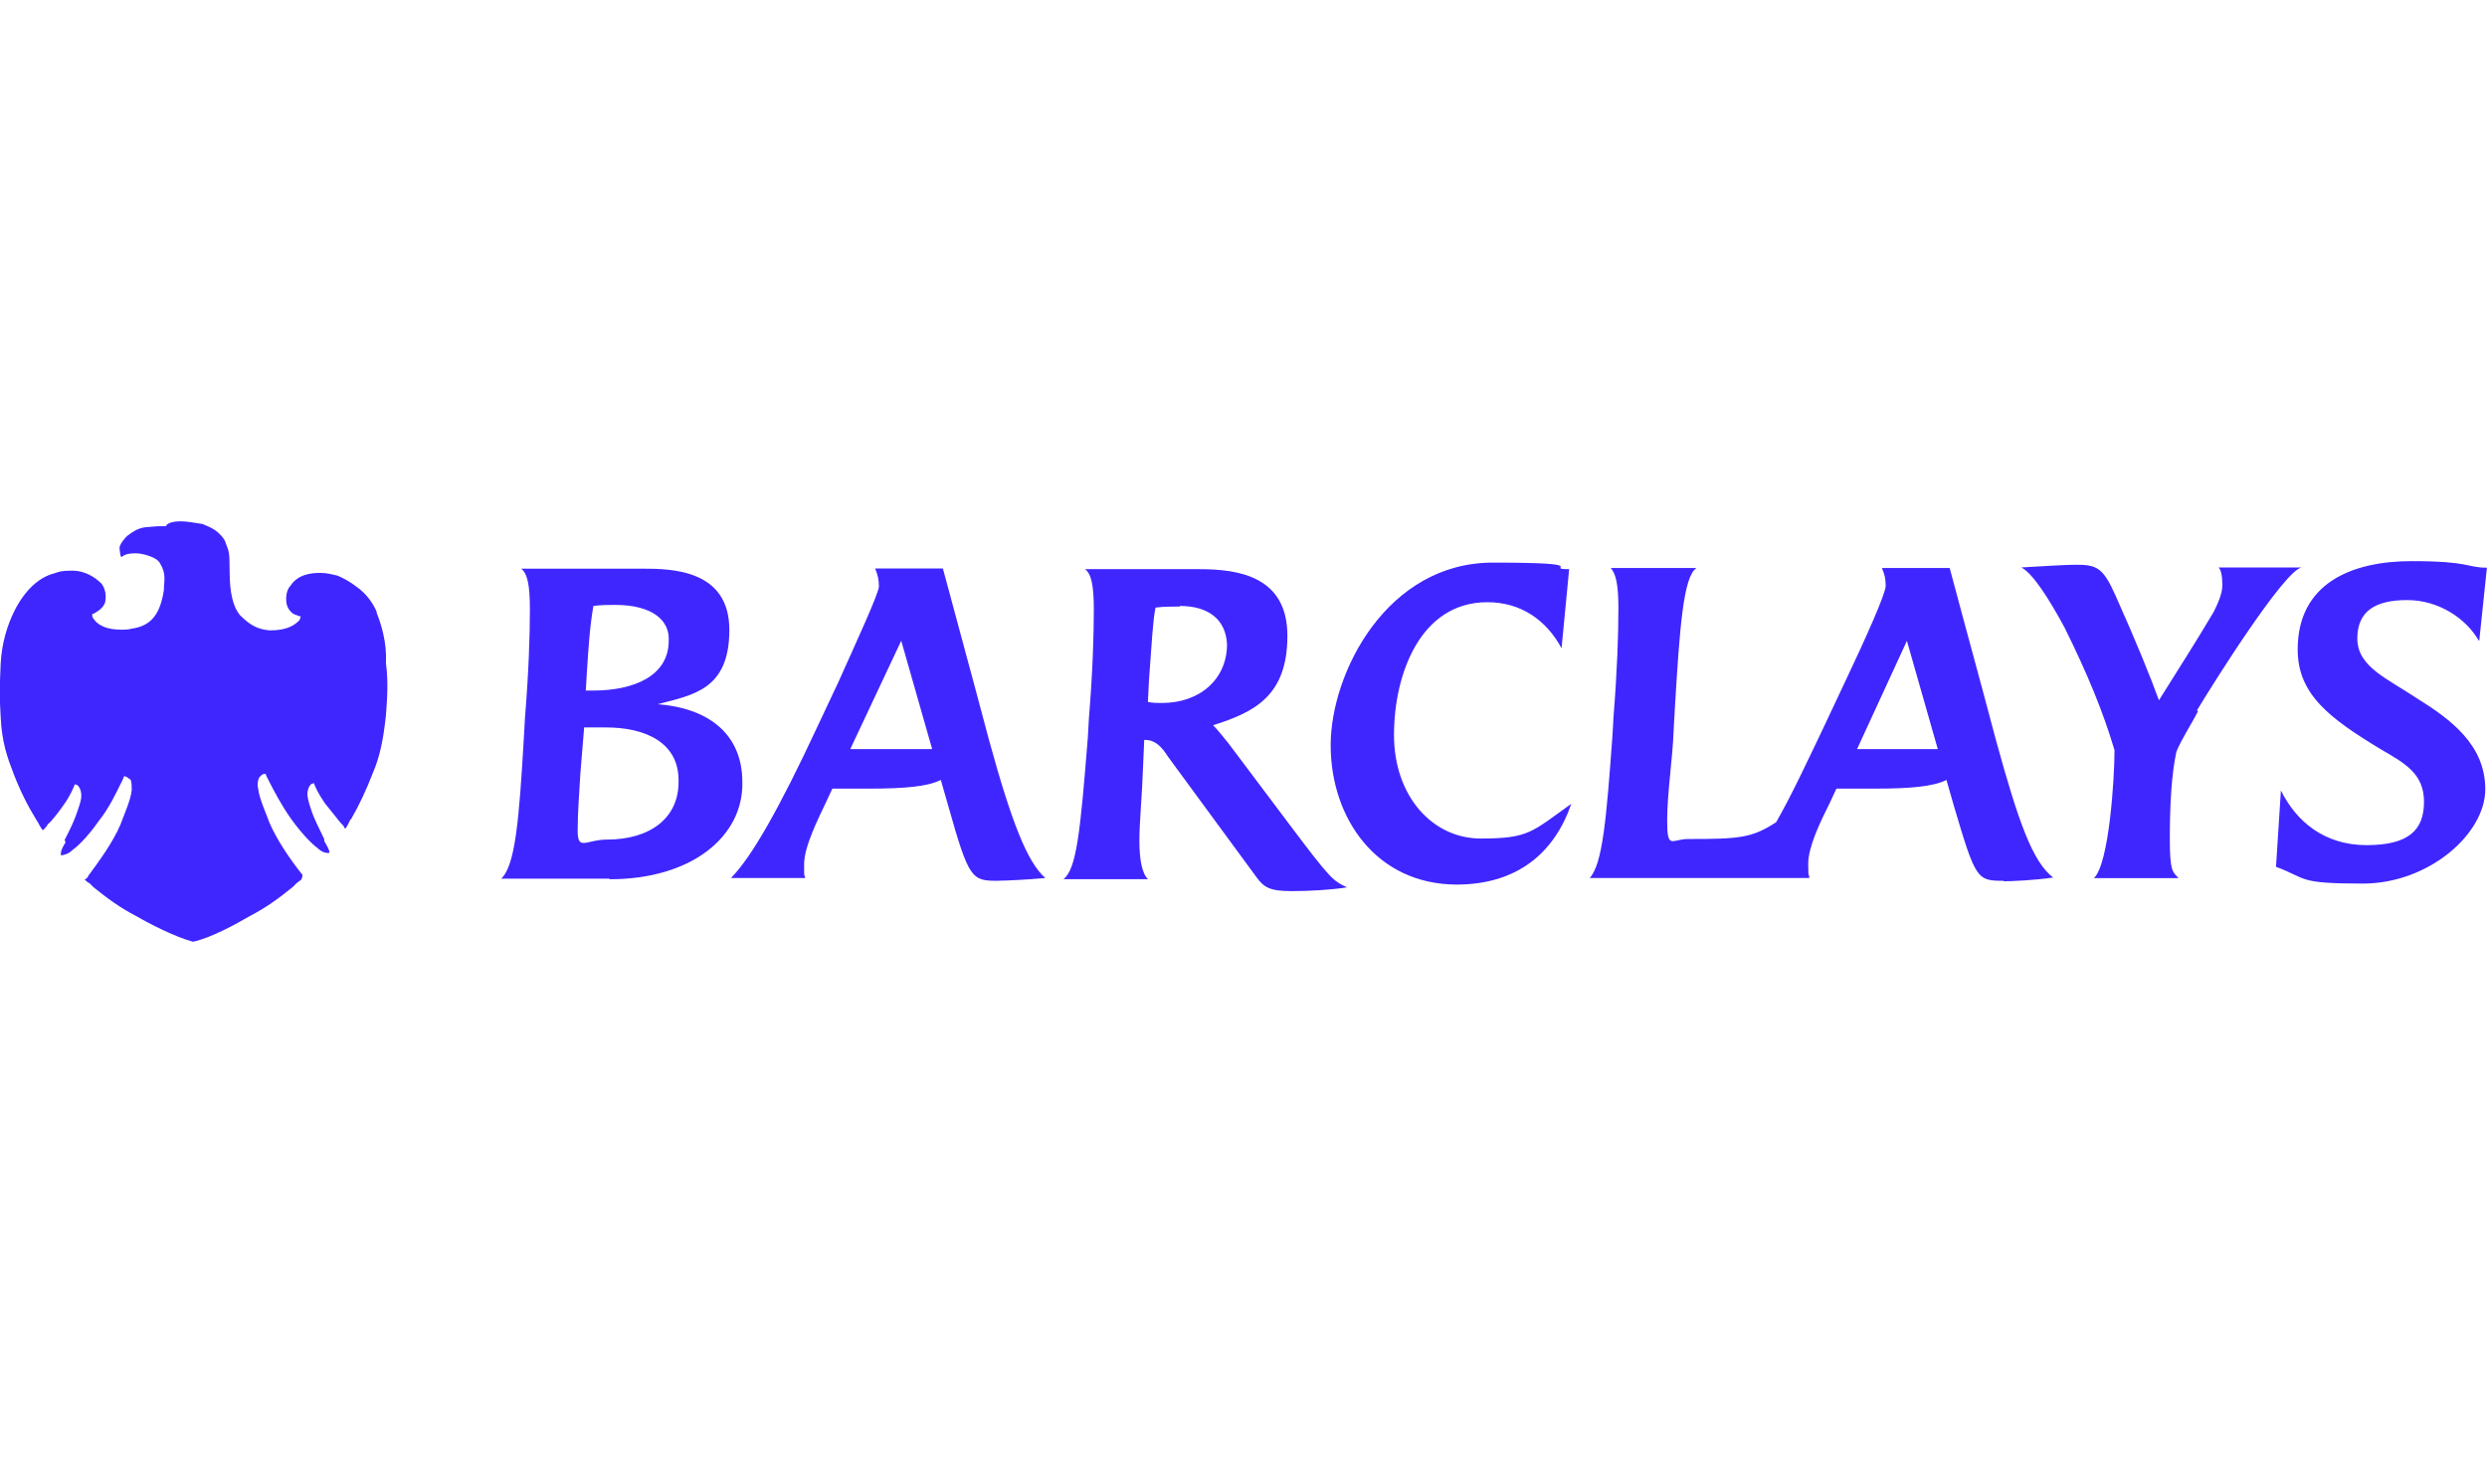 <?xml version="1.0" encoding="UTF-8"?><svg id="katman_1" xmlns="http://www.w3.org/2000/svg" width="303.99" height="181.47" viewBox="0 0 303.99 181.47"><path d="M74.51,107.42h-13.25c1.72-1.59,2.19-7.16,2.78-17.36l.13-2.32c.46-5.63.6-10.14.6-13.25s-.33-4.37-1.06-4.97h14.84c3.58,0,10.6.13,10.6,7.49s-4.51,7.95-8.75,9.08c5.96.46,10.34,3.45,10.34,9.54.13,6.56-6.1,11.86-16.23,11.86M74.05,88.93h-2.65l-.46,5.63c-.13,2.52-.33,4.51-.33,7.02s1.06,1.06,3.58,1.06c5.3,0,8.75-2.65,8.75-7.02.13-4.84-4.04-6.69-8.88-6.69M75.18,73.95c-.8,0-1.72,0-2.65.13-.46,2.65-.6,5.17-.8,8.15,0,0-.13,2.32-.13,2.19h.93c4.84,0,9.21-1.72,9.21-6.1.13-2.52-2.05-4.37-6.56-4.37M122.03,107.68c-3.25,0-3.58-.13-6.1-9.08l-.93-3.25c-1.59.8-4.37,1.06-8.75,1.06h-4.51l-.8,1.72c-.8,1.72-2.65,5.3-2.65,7.49s0,.93.13,1.72h-9.08c2.52-2.52,5.96-8.61,10.47-18.29l2.65-5.63c2.32-5.17,4.97-10.93,4.97-11.73s-.13-1.39-.46-2.19h8.28s2.19,8.15,4.04,14.98l1.59,5.96c2.78,10.14,4.7,14.98,6.89,16.9-2.19.2-4.84.33-5.77.33M110.16,78.33l-6.23,13.25h10.01l-3.78-13.25h0ZM157.94,108.94c-2.78,0-3.45-.46-4.37-1.72l-10.8-14.71c-.8-1.26-1.59-2.05-2.78-2.05h-.13l-.13,2.98c-.13,3.91-.46,7.02-.46,9.34s.33,4.04,1.06,4.7h-10.34c1.59-1.26,2.05-5.63,2.98-17.36l.13-2.32c.46-5.63.6-10.14.6-13.25s-.33-4.37-1.06-4.97h13.92c4.7,0,10.8.8,10.8,8.15s-4.04,9.34-9.08,10.93c.46.46,1.39,1.59,1.86,2.19l7.62,10.14c4.84,6.43,5.17,6.69,6.89,7.49-2.05.33-4.84.46-6.69.46M144.22,74.15c-.93,0-2.05,0-2.98.13-.33,1.59-.46,4.37-.8,8.88l-.13,2.65c.46.13,1.26.13,1.72.13,4.7,0,7.95-2.98,7.95-7.16-.13-2.98-2.19-4.7-5.77-4.7M178.09,108.14c-9.87,0-15.44-8.15-15.44-17.03s6.89-22.33,19.81-22.33,5.96.8,9.34.8l-.93,9.67c-1.86-3.45-4.97-5.63-9.08-5.63-8.15,0-11.4,8.75-11.4,16.23s4.7,12.66,10.6,12.66,6.23-.8,11.07-4.24c-2.05,5.96-6.56,9.87-14.05,9.87M244.95,107.68c-3.31,0-3.45-.13-6.1-9.08l-.93-3.25c-1.59.8-4.37,1.06-8.75,1.06h-4.7l-.8,1.72c-1.26,2.52-2.65,5.43-2.65,7.49s.13,1.06.13,1.72h-26.84c1.59-1.72,2.05-7.36,2.78-17.36l.13-2.32c.46-5.77.6-10.14.6-13.25s-.33-4.24-.93-4.97h10.47c-1.59,1.06-2.05,7.16-2.65,17.36l-.13,2.32c-.13,3.78-.8,7.69-.8,11.26s.6,2.19,2.52,2.19c6.43,0,7.82-.13,10.8-2.05,1.86-3.25,3.78-7.36,5.77-11.53l2.65-5.63c2.52-5.3,4.97-10.8,4.97-11.73s-.13-1.39-.46-2.19h8.28s3.31,12.33,4.04,14.98l1.59,5.96c2.78,10.14,4.51,14.98,7.02,16.9-2.19.33-5.17.46-6.1.46M233.09,78.33l-6.1,13.25h9.87l-3.78-13.25h0ZM268.67,86.94c-.8,1.59-2.05,3.45-2.65,4.97-.6,2.78-.8,6.56-.8,10.6s.33,4.04,1.06,4.84h-10.34c1.86-1.72,2.52-12.19,2.52-15.64-1.39-4.7-3.31-9.34-6.1-14.98-1.86-3.45-3.91-6.69-5.3-7.36,2.32-.13,5.3-.33,6.69-.33,2.52,0,3.31.33,4.84,3.78,2.52,5.63,4.24,9.87,5.3,12.79,2.52-4.04,4.37-6.89,6.69-10.8.46-.93,1.06-2.19,1.06-3.25s-.13-1.86-.46-2.19h10.14c-2.19.46-10.93,14.38-12.79,17.49M302.99,78.33c-1.59-2.78-4.97-4.97-8.75-4.97s-6.1,1.26-6.1,4.7,3.58,4.84,7.36,7.36c4.04,2.52,8.28,5.63,8.28,11.07s-6.89,11.53-14.98,11.53-6.69-.6-10.6-2.05l.6-9.34c1.86,3.78,5.3,6.69,10.47,6.69s7.02-1.86,7.02-5.3-2.32-4.7-5.3-6.43c-6.23-3.78-10.14-6.69-10.14-12.19,0-8.15,6.69-10.8,13.92-10.8s6.69.8,9.21.8l-.93,8.88-.07.07Z" fill="#3f26ff" fill-rule="evenodd"/><path d="M46.09,74.88c-.46-1.06-1.26-2.32-2.65-3.25-.6-.46-1.39-.93-2.19-1.26-.6-.13-1.26-.33-2.05-.33h-.13c-.93,0-2.65.13-3.58,1.59-.46.46-.6,1.39-.46,2.19.13.6.6,1.26,1.26,1.39,0,0,.13.13.46.13,0,.13-.13.46-.13.46-.46.46-1.26,1.26-3.58,1.26h-.13c-1.26-.13-2.19-.46-3.58-1.86-.8-.93-1.26-2.65-1.26-5.3s-.13-2.52-.46-3.45c-.13-.6-.8-1.26-1.26-1.59s-.8-.46-1.59-.8c-.93-.13-1.86-.33-2.65-.33s-1.59.13-1.86.6h-.93l-1.59.13c-.93.13-1.59.6-2.19,1.06-.13.13-.8.8-.93,1.39,0,.46.13.93.13,1.06l.13.13c.33-.33.93-.46,1.72-.46s2.65.46,2.98,1.26c.8,1.26.46,2.19.46,3.25-.46,2.98-1.59,4.37-3.91,4.7-.46.13-.93.13-1.26.13-1.72,0-2.98-.46-3.58-1.59v-.33s.13,0,.33-.13c.6-.33,1.13-.8,1.26-1.39.13-.8,0-1.59-.46-2.19-.93-.93-2.19-1.59-3.58-1.59s-1.59.13-2.19.33c-1.86.46-3.58,2.05-4.84,4.51-.93,1.86-1.59,4.04-1.72,6.56-.13,2.52-.13,4.51,0,6.43.13,3.11.8,4.97,1.59,7.02s1.72,3.91,2.78,5.63c.33.46.46.93.8,1.26l.13-.13c.13-.13.33-.33.46-.6.6-.46,1.72-2.05,2.05-2.52s.8-1.26,1.13-2.05l.13-.33.33.13c.33.33.46.8.46,1.26s-.13.93-.46,1.86c-.33,1.06-.93,2.32-1.59,3.58.13.13.13.46,0,.46-.46.8-.46,1.06-.46,1.39h.13c.13,0,.8-.13,1.26-.6.46-.33,1.72-1.39,3.25-3.58,1.26-1.59,2.05-3.25,2.98-5.17l.13-.33.33.13.46.33c.13.33.13.8.13,1.26-.13,1.26-.93,2.98-1.39,4.24-.93,2.19-2.65,4.51-3.91,6.23,0,.13-.33.46-.46.46.13.13.33.33.6.46l.46.46c1.72,1.39,3.25,2.52,5.3,3.58,1.59.93,4.7,2.52,6.89,3.11,2.19-.46,5.3-2.19,6.89-3.11,2.05-1.06,3.58-2.19,5.3-3.58l.46-.46.6-.46c.13-.33.13-.46.13-.6l-.13-.13c-1.26-1.59-2.98-4.04-3.91-6.23-.46-1.26-1.26-2.98-1.39-4.24-.13-.46,0-.93.13-1.26l.33-.33c.13-.13.46-.13.46-.13l.13.33c.93,1.86,1.86,3.58,2.98,5.17,1.59,2.19,2.78,3.25,3.25,3.58.46.46.93.6,1.26.6h.13c.13-.13,0-.46-.46-1.26-.13-.13-.13-.33-.13-.46-.6-1.26-1.26-2.52-1.59-3.58-.33-.93-.46-1.59-.46-1.86,0-.46.13-.93.46-1.26l.33-.13.13.33c.33.8.93,1.72,1.26,2.19l1.86,2.32c.33.33.46.46.46.6l.13.13c.13-.13.33-.46.6-1.06l.13-.13c.93-1.59,1.86-3.58,2.65-5.63.8-1.86,1.26-3.91,1.59-7.02.13-1.86.33-3.91,0-6.43.13-2.39-.53-4.7-1.26-6.43h0l.13.27Z" fill="#3f26ff" fill-rule="evenodd"/></svg>